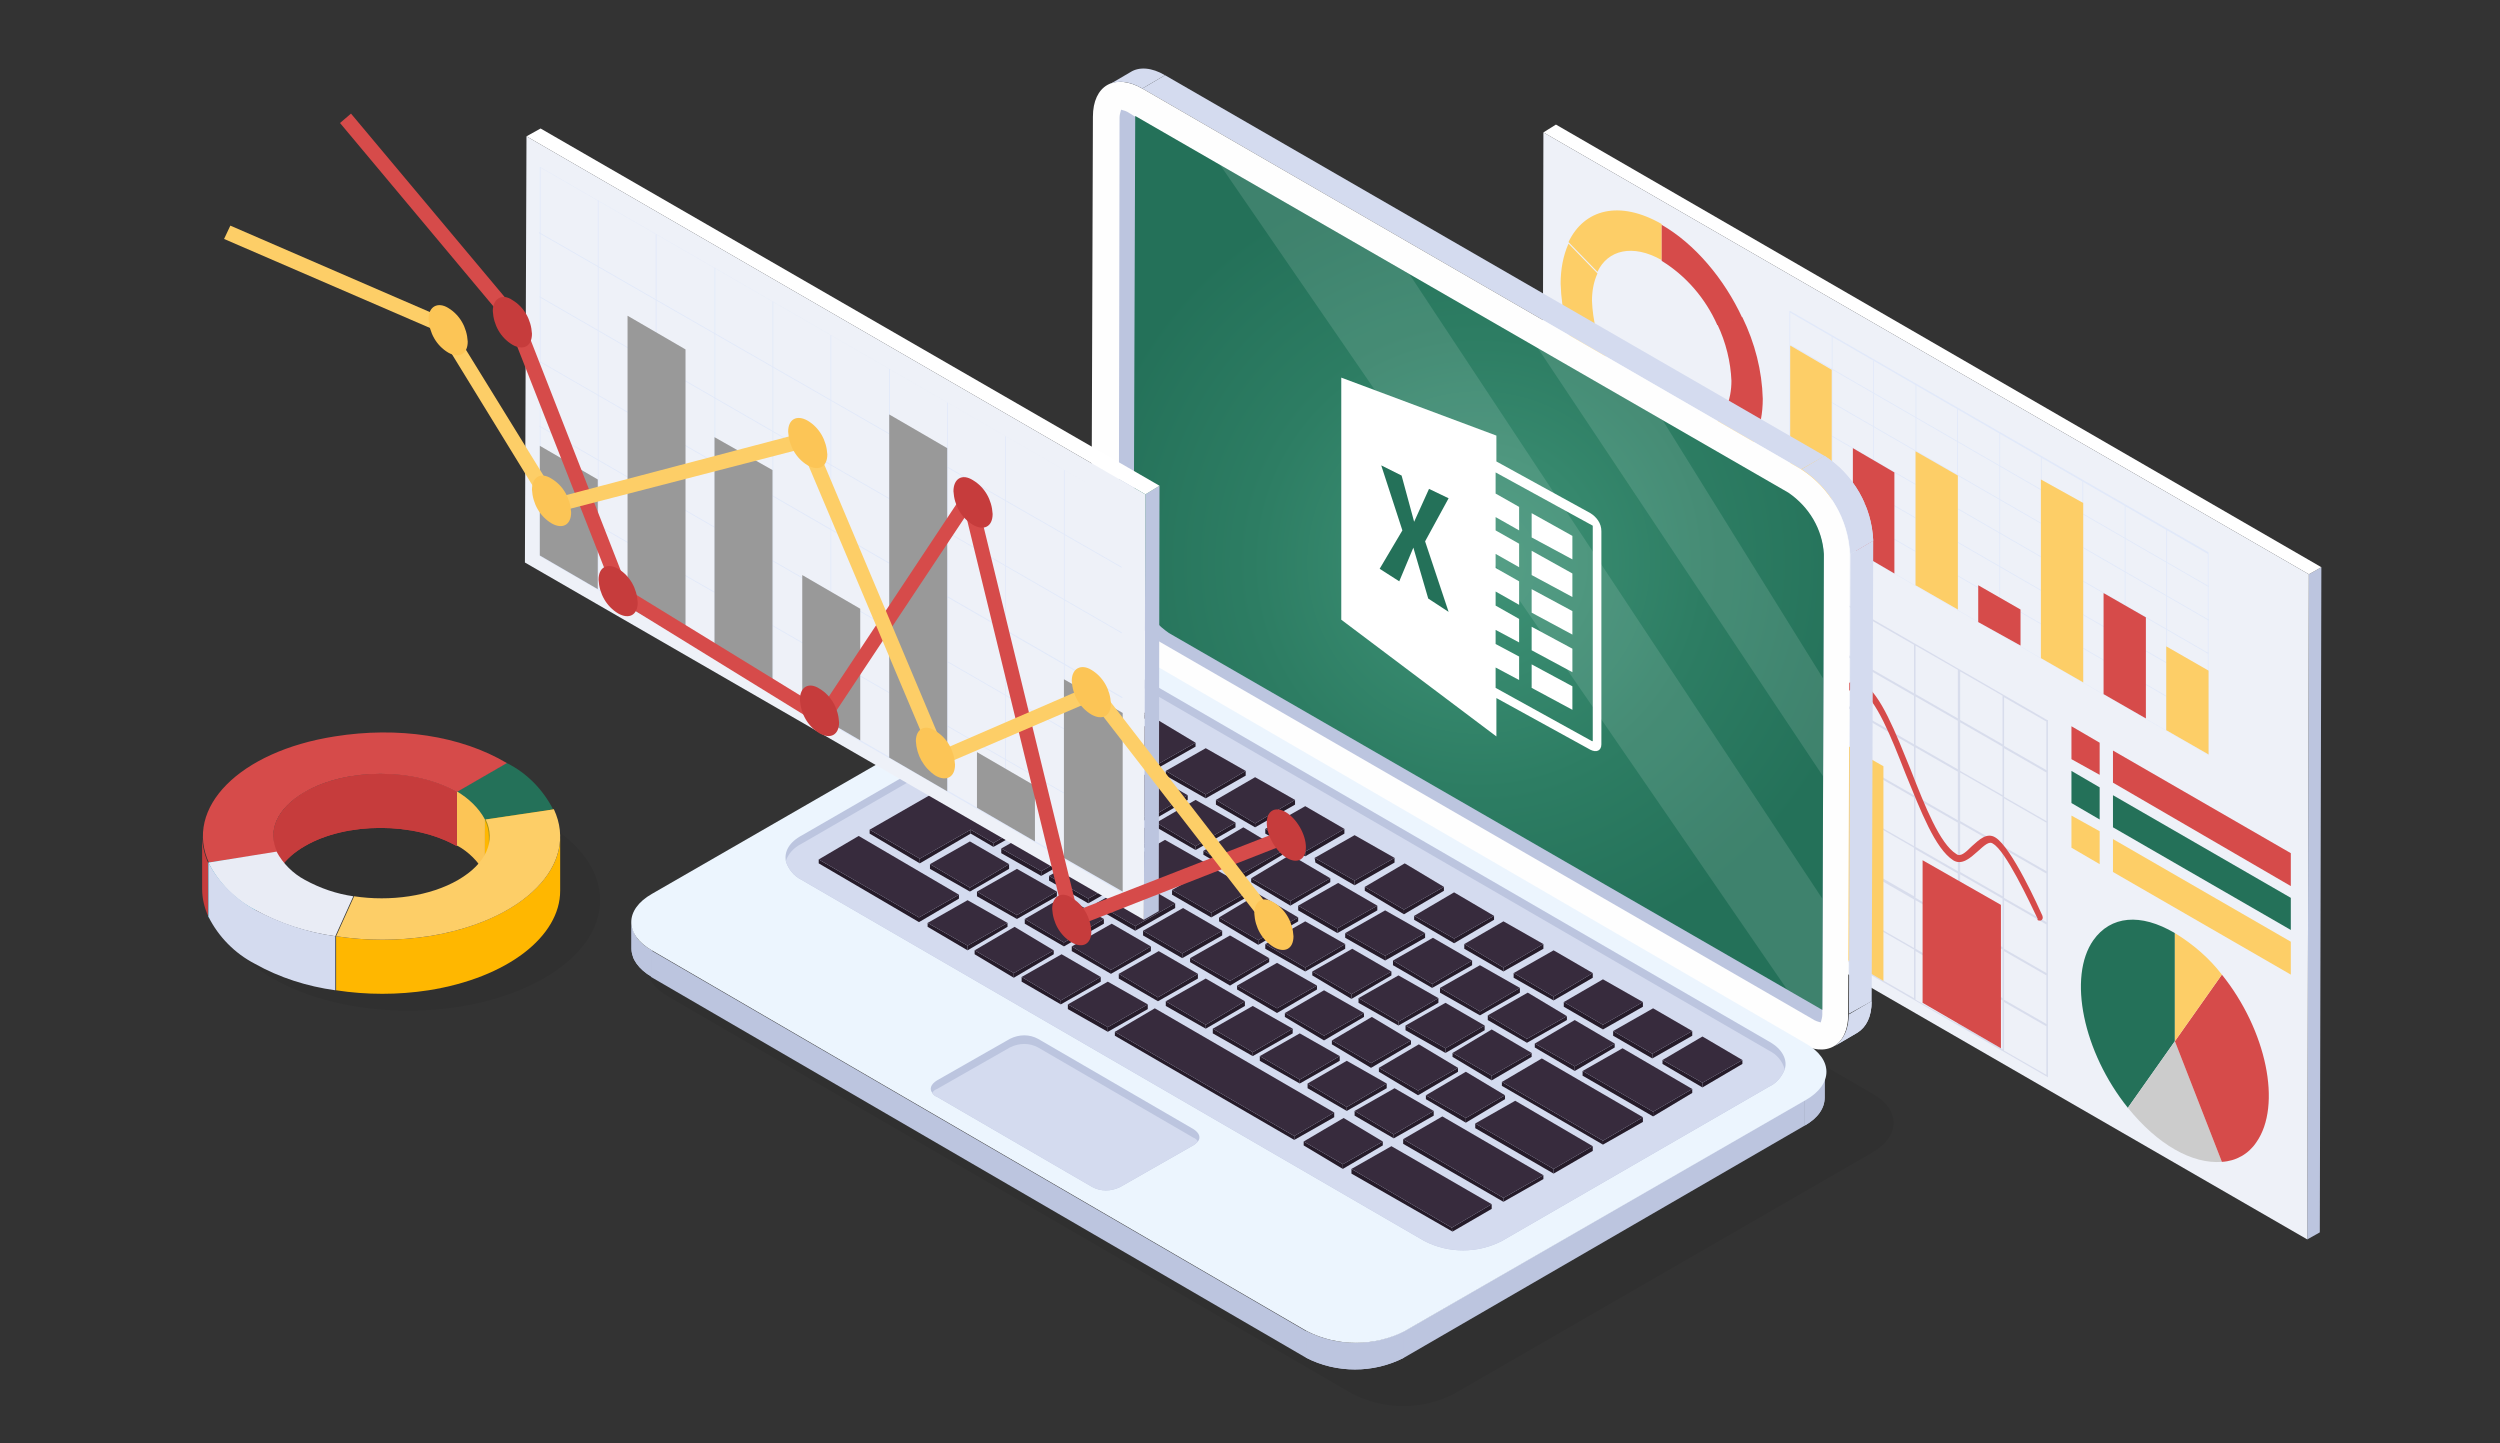 <?xml version="1.0" encoding="UTF-8"?> <!-- Generator: Adobe Illustrator 24.2.3, SVG Export Plug-In . SVG Version: 6.00 Build 0) --> <svg xmlns="http://www.w3.org/2000/svg" xmlns:xlink="http://www.w3.org/1999/xlink" id="Слой_1" x="0px" y="0px" viewBox="0 0 319.1 184.2" style="enable-background:new 0 0 319.1 184.2;" xml:space="preserve"><rect x="0" y="0" width="319.1" height="184.2" fill="#333333" stroke="none"/> <style type="text/css"> .st0{fill:#BCC5DF;} .st1{fill:#FFFFFF;} .st2{fill:#EEF1F8;} .st3{fill:#D64B4A;} .st4{fill:#247159;} .st5{fill:#FDCE67;} .st6{opacity:0.2;} .st7{fill:#828CC0;} .st8{opacity:0.4;} .st9{fill:#CDDCFB;} .st10{fill:#CCCCCC;} .st11{opacity:6.000000e-02;enable-background:new ;} .st12{fill:#D4DBEF;} .st13{clip-path:url(#SVGID_2_);} .st14{clip-path:url(#SVGID_4_);} .st15{fill:#FEFEFE;} .st16{fill:url(#SVGID_5_);} .st17{clip-path:url(#SVGID_7_);} .st18{clip-path:url(#SVGID_9_);} .st19{clip-path:url(#SVGID_11_);} .st20{fill:#ECF5FE;} .st21{fill:#251B29;} .st22{fill:#372B3D;} .st23{fill-rule:evenodd;clip-rule:evenodd;fill:#FFFFFF;} .st24{fill-rule:evenodd;clip-rule:evenodd;fill:url(#SVGID_12_);} .st25{opacity:0.12;fill:#FFFFFF;} .st26{fill:#0D889F;} .st27{fill:#A89317;} .st28{clip-path:url(#SVGID_14_);} .st29{fill:#FCC556;} .st30{clip-path:url(#SVGID_16_);} .st31{fill:#FFB700;} .st32{fill:#C63C3C;} .st33{clip-path:url(#SVGID_18_);} .st34{clip-path:url(#SVGID_20_);} .st35{fill:#0E8FA7;} .st36{fill:#E9ECF5;} .st37{clip-path:url(#SVGID_22_);} .st38{clip-path:url(#SVGID_24_);} .st39{fill:#999999;} </style> <g> <g id="Слой_1_1_"> <g> <polygon class="st0" points="294.7,73.3 296.3,72.4 296.1,157.3 294.5,158.2 "></polygon> <polygon class="st1" points="197,16.9 198.6,15.9 296.3,72.4 294.7,73.3 "></polygon> <polygon class="st2" points="294.7,73.3 294.5,158.2 196.8,101.8 197,16.9 "></polygon> </g> <polygon class="st3" points="268,98.9 264.4,96.9 264.4,92.7 268,94.8 "></polygon> <polygon class="st4" points="268,104.6 264.4,102.5 264.4,98.4 268,100.5 "></polygon> <polygon class="st5" points="268,110.3 264.4,108.2 264.4,104.1 268,106.1 "></polygon> <polygon class="st3" points="292.4,113.1 269.7,99.9 269.7,95.8 292.4,108.9 "></polygon> <polygon class="st4" points="292.4,118.7 269.7,105.6 269.7,101.5 292.4,114.6 "></polygon> <polygon class="st5" points="292.4,124.4 269.7,111.3 269.7,107.1 292.4,120.2 "></polygon> <g class="st6"> <path class="st7" d="M199.4,56.1v45.6l62,35.8V91.9l-0.1,0l0,0l-61.8-35.7l0,0L199.4,56.1z M199.6,88.9L205,92v6.2l-5.4-3.1V88.9 z M261.2,98.3l-5.4-3.1v-6.2l5.4,3.1V98.3z M199.6,56.5l5.4,3.1v6.2l-5.4-3.1V56.5z M233.1,88.8V95l-5.4-3.1v-6.2L233.1,88.8z M227.7,98.4v-6.2l5.4,3.1v6.2L227.7,98.4z M238.7,98.5v6.2l-5.4-3.1v-6.2L238.7,98.5z M222.1,95.2v-6.2l5.4,3.1v6.2L222.1,95.2z M222.1,88.7v-6.2l5.4,3.1v6.2L222.1,88.7z M238.7,92v6.2l-5.4-3.1v-6.2L238.7,92z M244.3,101.8v6.2l-5.4-3.1v-6.2L244.3,101.8z M244.3,108.2v6.2l-5.4-3.1v-6.2L244.3,108.2z M238.7,111.2l-5.4-3.1v-6.2l5.4,3.1V111.2z M233.1,108l-5.4-3.1v-6.2l5.4,3.1V108z M227.5,104.8l-5.4-3.1v-6.2l5.4,3.1V104.8z M216.5,91.9v-6.2l5.4,3.1V95L216.5,91.9z M216.5,85.4v-6.2l5.4,3.1v6.2L216.5,85.4z M244.3,95.3v6.2l-5.4-3.1v-6.2L244.3,95.3z M249.9,105v6.2l-5.4-3.1v-6.2L249.9,105z M249.9,111.5v6.2l-5.4-3.1v-6.2 L249.9,111.5z M216.5,98.4v-6.2l5.4,3.1v6.2L216.5,98.4z M210.9,88.7v-6.2l5.4,3.1v6.2L210.9,88.7z M210.9,82.2v-6.2l5.4,3.1v6.2 L210.9,82.2z M216.5,78.9v-6.2l5.4,3.1v6.2L216.5,78.9z M222.1,75.9l5.4,3.1v6.2l-5.4-3.1V75.9z M227.7,79.2l5.4,3.1v6.2 l-5.4-3.1L227.7,79.2z M233.3,82.4l5.4,3.1v6.2l-5.4-3.1V82.4z M238.9,85.7l5.4,3.1V95l-5.4-3.1V85.7z M244.5,88.9l5.4,3.1v6.2 l-5.4-3.1V88.9z M249.9,98.5v6.2l-5.4-3.1v-6.2L249.9,98.5z M255.6,108.2v6.2l-5.4-3.1v-6.2L255.6,108.2z M255.6,114.7v6.2 l-5.4-3.1v-6.2L255.6,114.7z M210.9,95.1v-6.2l5.4,3.1v6.2L210.9,95.1z M205.2,85.4v-6.2l5.4,3.1v6.2L205.2,85.4z M205.2,78.9 v-6.2l5.4,3.1v6.2L205.2,78.9z M210.9,75.7v-6.2l5.4,3.1v6.2L210.9,75.7z M210.9,69.2V63l5.4,3.1v6.2L210.9,69.2z M216.5,66.2 l5.4,3.1v6.2l-5.4-3.1V66.2z M222.1,69.5l5.4,3.1v6.2l-5.4-3.1L222.1,69.5z M227.7,72.7l5.4,3.1v6.2l-5.4-3.1V72.7z M233.3,75.9 l5.4,3.1v6.2l-5.4-3.1V75.9z M238.9,79.2l5.4,3.1v6.2l-5.4-3.1V79.2z M244.5,82.4l5.4,3.1v6.2l-5.4-3.1V82.4z M250.2,85.7 l5.4,3.1V95l-5.4-3.1V85.7z M255.6,95.3v6.2l-5.4-3.1v-6.2L255.6,95.3z M255.6,101.7v6.2l-5.4-3.1v-6.2L255.6,101.7z M261.2,111.5v6.2l-5.4-3.1v-6.2L261.2,111.5z M261.2,124.2l-5.4-3.1v-6.2l5.4,3.1V124.2z M249.9,118v6.2l-5.4-3.1v-6.2 L249.9,118z M244.3,121l-5.4-3.1v-6.2l5.4,3.1V121z M238.7,117.7l-5.4-3.1v-6.2l5.4,3.1V117.7z M233.1,114.5l-5.4-3.1v-6.2 l5.4,3.1V114.5z M227.5,111.2l-5.4-3.1v-6.2l5.4,3.1V111.2z M221.9,108l-5.4-3.1v-6.2l5.4,3.1V108z M216.3,104.7l-5.4-3.1v-6.2 l5.4,3.1V104.7z M205.2,91.9v-6.2l5.4,3.1V95L205.2,91.9z M199.6,82.2v-6.2l5.4,3.1v6.2L199.6,82.2z M199.6,75.7v-6.2l5.4,3.1 v6.2L199.6,75.7z M205.2,72.5v-6.2l5.4,3.1v6.2L205.2,72.5z M205.2,66v-6.2l5.4,3.1v6.2L205.2,66z M261.2,104.8l-5.4-3.1v-6.2 l5.4,3.1V104.8z M261.2,111.2l-5.4-3.1v-6.2l5.4,3.1V111.2z M261.2,130.7l-5.4-3.1v-6.2l5.4,3.1V130.7z M255.6,127.4l-5.4-3.1 v-6.2l5.4,3.1V127.4z M255.6,127.7v6.2l-5.4-3.1v-6.2L255.6,127.7z M249.9,130.7l-5.4-3.1v-6.2l5.4,3.1V130.7z M244.3,127.4 l-5.4-3.1v-6.2l5.4,3.1V127.4z M238.7,124.2l-5.4-3.1v-6.2l5.4,3.1V124.2z M233.1,121l-5.4-3.1v-6.2l5.4,3.1V121z M227.5,117.7 l-5.4-3.1v-6.2l5.4,3.1V117.7z M221.9,114.5l-5.4-3.1v-6.2l5.4,3.1V114.5z M216.3,111.2l-5.4-3.1v-6.2l5.4,3.1V111.2z M210.6,108 l-5.4-3.1v-6.2l5.4,3.1V108z M205.2,98.4v-6.2l5.4,3.1v6.2L205.2,98.4z M199.6,82.4l5.4,3.1v6.2l-5.4-3.1V82.4z M199.6,63 l5.4,3.1v6.2l-5.4-3.1V63z M261.2,137.2l-5.4-3.1v-6.2l5.4,3.1V137.2z M199.6,101.6v-6.2l5.4,3.1v6.2L199.6,101.6z"></path> </g> <path class="st3" d="M260.3,117.5c0.1,0,0.1,0,0.2,0c0.2-0.1,0.3-0.3,0.2-0.6c-0.4-0.9-3.9-8.7-6-10c-1.1-0.7-2.1,0.3-3,1.1 c-0.9,0.9-1.5,1.4-2,1c-2.1-1.3-4-6.1-5.8-10.7c-2-4.9-3.8-9.6-6.1-11.1c-1.2-0.8-2.4,0.3-3.5,1.2s-1.8,1.6-2.5,1.1 c-1.3-0.8-2.4-3.9-3.5-7.2c-1.7-4.9-3.5-10.4-7.1-11.8c-2.1-1-4.7-0.5-6.3,1.2c-1.6,1.7-2.9,3.7-4,5.8c-2.2,4-3.7,6.4-6,5.3 c-1.7-0.8-3.6-5-4.1-6.6c-0.1-0.2-0.3-0.3-0.5-0.2c-0.2,0.1-0.3,0.3-0.2,0.5l0,0c0.1,0.2,2.2,6,4.6,7.1c1.4,0.7,3.2,0.3,4.1-1 c1.2-1.4,2.2-3,3-4.6c2.3-4.2,4.7-8.5,9.2-6.7c3.2,1.3,5,6.6,6.6,11.3c1.2,3.6,2.3,6.7,3.8,7.7c1.2,0.8,2.4-0.3,3.5-1.2 c1.1-1,1.8-1.6,2.5-1.1c2.1,1.3,4,6.1,5.8,10.7c2,4.9,3.8,9.6,6.1,11.1c1.1,0.7,2.2-0.3,3.1-1.1c0.9-0.8,1.5-1.4,2-1 c1.6,0.9,4.6,7.3,5.7,9.6C260,117.4,260.1,117.5,260.3,117.5z"></path> <polygon class="st3" points="245.4,128 255.4,133.8 255.4,115.5 245.4,109.8 "></polygon> <polygon class="st5" points="230.4,119.4 240.4,125.2 240.4,97.8 230.4,92.1 "></polygon> <polygon class="st5" points="200.5,102.1 210.4,107.9 210.4,90.8 200.5,85.1 "></polygon> <polygon class="st3" points="215.4,110.8 225.4,116.5 225.4,81.8 215.4,76 "></polygon> <path class="st5" d="M205,45.6l-3.2,0.9c2.3,5,6.1,9.5,10.3,11.9v-4.6C209,51.8,206.5,48.9,205,45.6z"></path> <path class="st5" d="M220.3,52.2c-1.3,3-4.5,3.8-8.2,1.6v4.6c5.4,3.1,9.9,1.9,11.9-2.3L220.3,52.2z"></path> <path class="st5" d="M212.1,33.2v-4.6c-5.4-3.1-9.9-1.9-11.9,2.3l3.7,3.8C205.2,31.9,208.4,31.1,212.1,33.2z"></path> <path class="st5" d="M203.2,38.4c0-1.2,0.2-2.4,0.7-3.5l-3.7-3.8c-0.7,1.6-1,3.3-1,5.1c0.1,3.6,1,7.1,2.6,10.4l3.2-0.9 C203.9,43.3,203.3,40.9,203.2,38.4z"></path> <path class="st3" d="M219.2,41.5l3.2-0.9c-2.3-5-6.1-9.5-10.3-11.9v4.6C215.2,35.2,217.7,38.1,219.2,41.5z"></path> <path class="st3" d="M221,48.6c0,1.2-0.2,2.4-0.7,3.5L224,56c0.7-1.6,1-3.3,1-5.1c-0.1-3.6-1-7.1-2.6-10.4l-3.2,0.9 C220.3,43.7,220.9,46.2,221,48.6z"></path> <g class="st8"> <path class="st9" d="M281.9,96.4L281.9,96.4l-53.5-30.9V39.7l0.1,0l53.4,30.8L281.9,96.4z M228.5,65.5l53.3,30.8V70.7l-53.3-30.8 V65.5z"></path> <rect x="255.2" y="28.7" transform="matrix(0.5 -0.866 0.866 0.5 76.071 250.755)" class="st9" width="0.1" height="61.6"></rect> <rect x="255.2" y="33" transform="matrix(0.5 -0.866 0.866 0.5 72.364 252.895)" class="st9" width="0.1" height="61.6"></rect> <rect x="255.2" y="37.2" transform="matrix(0.5 -0.866 0.866 0.5 68.657 255.036)" class="st9" width="0.1" height="61.6"></rect> <rect x="255.2" y="41.5" transform="matrix(0.5 -0.866 0.866 0.5 64.951 257.175)" class="st9" width="0.1" height="61.6"></rect> <rect x="255.2" y="45.8" transform="matrix(0.5 -0.866 0.866 0.5 61.244 259.315)" class="st9" width="0.1" height="61.6"></rect> <rect x="276.5" y="67.5" class="st9" width="0.1" height="25.7"></rect> <rect x="271.2" y="64.5" class="st9" width="0.1" height="25.7"></rect> <rect x="265.8" y="61.4" class="st9" width="0.1" height="25.7"></rect> <rect x="260.5" y="58.3" class="st9" width="0.1" height="25.7"></rect> <rect x="255.2" y="55.2" class="st9" width="0.1" height="25.7"></rect> <rect x="249.8" y="52.1" class="st9" width="0.1" height="25.7"></rect> <rect x="244.5" y="49.1" class="st9" width="0.1" height="25.7"></rect> <rect x="239.1" y="46" class="st9" width="0.1" height="25.7"></rect> <rect x="233.8" y="42.9" class="st9" width="0.1" height="25.7"></rect> </g> <polygon class="st5" points="233.8,68.6 228.5,65.5 228.5,44.1 233.8,47.2 "></polygon> <polygon class="st3" points="241.8,73.2 236.5,70.1 236.5,57.2 241.8,60.3 "></polygon> <polygon class="st3" points="273.9,91.7 268.5,88.6 268.5,75.7 273.9,78.8 "></polygon> <polygon class="st3" points="257.9,82.4 252.5,79.4 252.5,74.7 257.9,77.8 "></polygon> <polygon class="st5" points="281.9,96.3 276.5,93.2 276.5,82.5 281.9,85.6 "></polygon> <polygon class="st5" points="249.9,77.8 244.5,74.7 244.5,57.6 249.9,60.7 "></polygon> <polygon class="st5" points="265.9,87.1 260.5,84 260.5,61.2 265.9,64.2 "></polygon> <path class="st4" d="M277.6,132.9l-6,8.5c-5.7-7.1-7.7-16.7-4.4-21.4c2.2-3.1,6-3.5,10.4-0.9V132.9z"></path> <path class="st10" d="M277.6,132.9l6,15.4c-3.8,0.3-8.2-2.2-12-6.9L277.6,132.9z"></path> <path class="st3" d="M277.6,132.9l6-8.5c5.7,7.1,7.7,16.7,4.4,21.4c-1,1.5-2.6,2.4-4.4,2.5L277.6,132.9z"></path> <path class="st5" d="M277.6,132.9v-13.8c2.3,1.4,4.4,3.2,6,5.3L277.6,132.9z"></path> <path class="st11" d="M85.3,119.7c-3.6,2.1-3.6,5.5,0,7.5l87.3,50.7c4.1,2.1,8.9,2.1,13,0l53.4-30.8c3.6-2.1,3.6-5.5,0-7.5 l-87.3-50.7c-4.1-2.1-8.9-2.1-13,0L85.3,119.7z"></path> <path id="SVGID-12" class="st12" d="M234.2,133.5l2.9-1.7c1.1-0.7,1.8-2,1.8-4l-2.9,1.7C236,131.4,235.3,132.8,234.2,133.5z"></path> <g> <defs> <path id="SVGID_1_" d="M234.2,133.5l2.9-1.7c1.1-0.7,1.8-2,1.8-4l-2.9,1.7C236,131.4,235.3,132.8,234.2,133.5z"></path> </defs> <clipPath id="SVGID_2_"> <use xlink:href="#SVGID_1_" style="overflow:visible;"></use> </clipPath> <g class="st13"> <g> <path class="st12" d="M234.2,133.5l2.9-1.7c1.1-0.7,1.8-2,1.8-4l-2.9,1.7C236,131.4,235.3,132.8,234.2,133.5L234.2,133.5z"></path> </g> </g> </g> <polygon class="st12" points="236,129.4 238.9,127.8 239.1,69 236.2,70.7 "></polygon> <polygon class="st12" points="229.9,59.9 232.9,58.2 148.7,9.6 145.8,11.3 "></polygon> <path id="SVGID-13" class="st12" d="M236.2,70.7l2.9-1.7c-0.2-4.4-2.5-8.4-6.2-10.8l-2.9,1.7C233.6,62.3,235.9,66.3,236.2,70.7z"></path> <g> <defs> <path id="SVGID_3_" d="M236.2,70.7l2.9-1.7c-0.2-4.4-2.5-8.4-6.2-10.8l-2.9,1.7C233.6,62.3,235.9,66.3,236.2,70.7z"></path> </defs> <clipPath id="SVGID_4_"> <use xlink:href="#SVGID_3_" style="overflow:visible;"></use> </clipPath> <g class="st14"> <g> <path class="st12" d="M236.2,70.7l2.9-1.7c0-1.6-0.4-3.3-1.1-4.7l-2.9,1.7C235.8,67.4,236.1,69,236.2,70.7L236.2,70.7z"></path> <path class="st12" d="M235.1,65.9l2.9-1.7c-0.5-1.2-1.3-2.4-2.1-3.4l-2.9,1.7C233.8,63.6,234.5,64.7,235.1,65.9z"></path> <path class="st12" d="M233,62.5l2.9-1.7c-0.8-1.1-1.9-2-3-2.6l-2.9,1.7C231.1,60.6,232.1,61.5,233,62.5z"></path> </g> </g> </g> <path class="st15" d="M145.8,11.3c-3.5-2-6.3-0.4-6.3,3.6l-0.2,58.8c0.2,4.4,2.5,8.4,6.2,10.8l84.1,48.6c3.5,2,6.3,0.4,6.3-3.6 l0.2-58.8c-0.2-4.4-2.5-8.4-6.2-10.8L145.8,11.3z"></path> <path class="st0" d="M142.8,73.7c0.2,3.2,1.9,6,4.5,7.8l84.1,48.6c0.3,0.2,0.6,0.3,1,0.4c0.1-0.3,0.2-0.7,0.2-1v-0.5l0.2-58.2 c-0.2-3.2-1.9-6-4.5-7.8l-83.4-48.1l-0.8-0.5c-0.3-0.2-0.6-0.3-1-0.4c-0.1,0.3-0.2,0.7-0.2,1L142.8,73.7z"></path> <radialGradient id="SVGID_5_" cx="188.726" cy="114.192" r="50.976" gradientTransform="matrix(1 0 0 -1 0 186)" gradientUnits="userSpaceOnUse"> <stop offset="5.000000e-03" style="stop-color:#3F9377"></stop> <stop offset="0.57" style="stop-color:#2D7D63"></stop> <stop offset="1" style="stop-color:#247159"></stop> </radialGradient> <path class="st16" d="M144.7,73c0.2,3.2,1.9,6,4.5,7.8l83.4,48.1l0.2-58.2c-0.2-3.2-1.9-6-4.5-7.8l-83.4-48.1L144.7,73z"></path> <path class="st12" d="M144.3,9.2l-2.9,1.7c1.1-0.7,2.7-0.6,4.4,0.4l2.9-1.7C147,8.6,145.4,8.5,144.3,9.2z"></path> <g> <path id="SVGID-14" class="st0" d="M80.6,117.7l0,3.4c0,1.3,0.9,2.6,2.6,3.6l0-3.4C81.4,120.3,80.6,119,80.6,117.7z"></path> <g> <defs> <path id="SVGID_6_" d="M80.6,117.7l0,3.4c0,1.3,0.9,2.6,2.6,3.6l0-3.4C81.4,120.3,80.6,119,80.6,117.7z"></path> </defs> <clipPath id="SVGID_7_"> <use xlink:href="#SVGID_6_" style="overflow:visible;"></use> </clipPath> <g class="st17"> <g> <path class="st0" d="M80.6,117.7l0,3.4c0,0.4,0.1,0.8,0.3,1.2l0-3.4C80.6,118.6,80.6,118.1,80.6,117.7z"></path> <path class="st0" d="M80.8,118.9l0,3.4c0.5,1,1.3,1.9,2.3,2.4l0-3.4C82.1,120.8,81.3,120,80.8,118.9z"></path> </g> </g> </g> <path id="SVGID-15" class="st0" d="M232.9,140.1l0-3.4c0,1.3-0.9,2.6-2.6,3.6l0,3.4C232.1,142.7,232.9,141.4,232.9,140.1z"></path> <g> <defs> <path id="SVGID_8_" d="M232.9,140.1l0-3.4c0,1.3-0.9,2.6-2.6,3.6l0,3.4C232.1,142.7,232.9,141.4,232.9,140.1z"></path> </defs> <clipPath id="SVGID_9_"> <use xlink:href="#SVGID_8_" style="overflow:visible;"></use> </clipPath> <g class="st18"> <g> <path class="st0" d="M230.3,140.4l0,3.4c1.7-1,2.6-2.3,2.6-3.6l0-3.4C232.9,138,232.1,139.4,230.3,140.4z"></path> </g> </g> </g> <polygon class="st0" points="83.1,121.3 83.1,124.7 166.7,173.3 166.7,169.9 "></polygon> <polygon class="st0" points="179.2,169.9 179.2,173.3 230.3,143.7 230.3,140.4 "></polygon> <path id="SVGID-16" class="st0" d="M166.7,169.9l0,3.4c3.9,2,8.6,2,12.5,0l0-3.4C175.3,171.9,170.6,171.9,166.7,169.9z"></path> <g> <defs> <path id="SVGID_10_" d="M166.7,169.9l0,3.4c3.9,2,8.6,2,12.5,0l0-3.4C175.3,171.9,170.6,171.9,166.7,169.9z"></path> </defs> <clipPath id="SVGID_11_"> <use xlink:href="#SVGID_10_" style="overflow:visible;"></use> </clipPath> <g class="st19"> <g> <path class="st0" d="M166.7,169.9l0,3.4c2,1,4.2,1.6,6.4,1.5l0-3.4C170.9,171.5,168.7,170.9,166.7,169.9L166.7,169.9z"></path> <path class="st0" d="M173.1,171.4l0,3.4c2.1,0,4.2-0.5,6.1-1.5l0-3.4C177.3,170.9,175.2,171.4,173.1,171.4L173.1,171.4z"></path> </g> </g> </g> <path class="st20" d="M83.2,114.1c-3.5,2-3.5,5.2,0,7.2l83.6,48.6c3.9,2,8.6,2,12.5,0l51.2-29.5c3.5-2,3.5-5.2,0-7.2l-83.6-48.6 c-3.9-2-8.5-2-12.5,0L83.2,114.1z"></path> <path class="st0" d="M100.3,109.9c0.3,1,1,1.9,2,2.4l79.5,46.1c3.1,1.6,6.8,1.6,9.9,0l34.1-19.7c0.9-0.4,1.6-1.2,2-2.2 c0.4-1.2-0.3-2.6-1.9-3.5l-79.5-46.1c-3.1-1.6-6.8-1.6-9.9,0l-34.1,19.7C100.7,107.5,100.1,108.7,100.3,109.9z"></path> <path class="st12" d="M100.3,109.9c0.3,1,1,1.9,2,2.4l79.5,46.1c3.1,1.6,6.8,1.6,9.9,0l34.1-19.7c0.9-0.4,1.6-1.2,2-2.2 c-0.3-1.1-1-1.9-2-2.4l-79.5-46.1c-3.1-1.6-6.8-1.6-9.9,0l-34.1,19.7C101.3,108.2,100.6,109,100.3,109.9z"></path> </g> <g> <polygon class="st21" points="136.1,91.1 136.1,91.6 141.2,94.6 141.2,94 "></polygon> <polygon class="st21" points="141.2,94 141.2,94.6 146.3,91.6 146.3,91.1 "></polygon> </g> <g> <polygon class="st21" points="142.5,94.8 142.5,95.3 147.5,98.2 147.5,97.7 "></polygon> <polygon class="st21" points="147.5,97.7 147.5,98.2 152.6,95.3 152.6,94.8 "></polygon> </g> <g> <polygon class="st21" points="148.8,98.4 148.8,99 153.9,101.9 153.9,101.4 "></polygon> <polygon class="st21" points="153.9,101.4 153.9,101.9 159,99 159,98.4 "></polygon> </g> <g> <polygon class="st21" points="155.2,102.1 155.2,102.7 160.2,105.6 160.2,105.1 "></polygon> <polygon class="st21" points="160.2,105.1 160.2,105.6 165.3,102.7 165.3,102.1 "></polygon> </g> <g> <polygon class="st21" points="161.5,105.8 161.5,106.4 166.6,109.3 166.6,108.7 "></polygon> <polygon class="st21" points="166.6,108.7 166.6,109.3 171.6,106.4 171.6,105.8 "></polygon> </g> <g> <polygon class="st21" points="167.8,109.5 167.9,110.1 172.9,113 172.9,112.4 "></polygon> <polygon class="st21" points="172.9,112.4 172.9,113 178,110.1 178,109.5 "></polygon> </g> <g> <polygon class="st21" points="174.2,113.2 174.2,113.7 179.2,116.7 179.2,116.1 "></polygon> <polygon class="st21" points="179.2,116.1 179.2,116.7 184.3,113.7 184.3,113.2 "></polygon> </g> <g> <polygon class="st21" points="180.5,116.9 180.5,117.4 185.6,120.4 185.6,119.8 "></polygon> <polygon class="st21" points="185.6,119.8 185.6,120.4 190.7,117.4 190.7,116.9 "></polygon> </g> <g> <polygon class="st21" points="186.9,120.5 186.9,121.1 191.9,124 191.9,123.5 "></polygon> <polygon class="st21" points="191.9,123.5 191.9,124 197,121.1 197,120.5 "></polygon> </g> <g> <polygon class="st21" points="193.2,124.2 193.2,124.8 198.3,127.7 198.3,127.2 "></polygon> <polygon class="st21" points="198.3,127.2 198.3,127.7 203.3,124.8 203.3,124.2 "></polygon> </g> <g> <polygon class="st21" points="199.6,127.9 199.6,128.5 204.6,131.4 204.6,130.8 "></polygon> <polygon class="st21" points="204.6,130.8 204.6,131.4 209.7,128.5 209.7,127.9 "></polygon> </g> <g> <polygon class="st21" points="205.9,131.6 205.9,132.2 210.9,135.1 210.9,134.5 "></polygon> <polygon class="st21" points="210.9,134.5 210.9,135.1 216,132.2 216,131.6 "></polygon> </g> <g> <polygon class="st21" points="212.2,135.3 212.2,135.8 217.3,138.8 217.3,138.2 "></polygon> <polygon class="st21" points="217.3,138.2 217.3,138.8 222.4,135.8 222.4,135.3 "></polygon> </g> <g> <polygon class="st21" points="130.1,94.9 130.1,95.5 140.4,101.4 140.4,100.9 "></polygon> <polygon class="st21" points="140.4,100.9 140.4,101.4 145.4,98.5 145.4,97.9 "></polygon> </g> <g> <polygon class="st21" points="141.5,101.5 141.5,102.1 146.6,105 146.6,104.5 "></polygon> <polygon class="st21" points="146.6,104.5 146.6,105 151.6,102.1 151.6,101.5 "></polygon> </g> <g> <polygon class="st21" points="147.6,105 147.6,105.6 152.6,108.5 152.6,108 "></polygon> <polygon class="st21" points="152.6,108 152.6,108.5 157.7,105.6 157.7,105 "></polygon> </g> <g> <polygon class="st21" points="153.6,108.6 153.6,109.1 158.7,112.1 158.6,111.5 "></polygon> <polygon class="st21" points="158.6,111.5 158.7,112.1 163.7,109.1 163.7,108.6 "></polygon> </g> <g> <polygon class="st21" points="159.7,112.1 159.7,112.6 164.7,115.6 164.7,115 "></polygon> <polygon class="st21" points="164.7,115 164.7,115.6 169.8,112.6 169.8,112.1 "></polygon> </g> <g> <polygon class="st21" points="165.7,115.6 165.7,116.2 170.7,119.1 170.7,118.5 "></polygon> <polygon class="st21" points="170.7,118.5 170.7,119.1 175.8,116.2 175.8,115.6 "></polygon> </g> <g> <polygon class="st21" points="171.7,119.1 171.7,119.7 176.8,122.6 176.8,122 "></polygon> <polygon class="st21" points="176.8,122 176.8,122.6 181.9,119.7 181.9,119.1 "></polygon> </g> <g> <polygon class="st21" points="177.8,122.6 177.8,123.2 182.8,126.1 182.8,125.6 "></polygon> <polygon class="st21" points="182.8,125.6 182.8,126.1 187.9,123.2 187.9,122.6 "></polygon> </g> <g> <polygon class="st21" points="183.8,126.1 183.8,126.7 188.9,129.6 188.9,129.1 "></polygon> <polygon class="st21" points="188.9,129.1 188.9,129.6 194,126.7 194,126.1 "></polygon> </g> <g> <polygon class="st21" points="189.9,129.6 189.9,130.2 194.9,133.1 194.9,132.6 "></polygon> <polygon class="st21" points="194.9,132.6 194.9,133.1 200,130.2 200,129.7 "></polygon> </g> <g> <polygon class="st21" points="195.9,133.2 195.9,133.7 201,136.7 201,136.1 "></polygon> <polygon class="st21" points="201,136.1 201,136.7 206.1,133.7 206.1,133.2 "></polygon> </g> <g> <polygon class="st21" points="202,136.7 202,137.3 211,142.5 211,141.9 "></polygon> <polygon class="st21" points="211,141.9 211,142.5 216,139.5 216,139 "></polygon> </g> <g> <polygon class="st21" points="123.7,98.6 123.7,99.1 136.5,106.6 136.5,106 "></polygon> <polygon class="st21" points="136.5,106 136.5,106.6 141.6,103.6 141.6,103.1 "></polygon> </g> <g> <polygon class="st21" points="137.7,106.7 137.7,107.2 142.7,110.2 142.7,109.6 "></polygon> <polygon class="st21" points="142.7,109.6 142.7,110.2 147.8,107.2 147.8,106.7 "></polygon> </g> <g> <polygon class="st21" points="143.6,110.1 143.6,110.7 148.7,113.6 148.7,113.1 "></polygon> <polygon class="st21" points="148.7,113.1 148.7,113.6 153.8,110.7 153.8,110.1 "></polygon> </g> <g> <polygon class="st21" points="149.6,113.6 149.6,114.2 154.6,117.1 154.6,116.5 "></polygon> <polygon class="st21" points="154.6,116.5 154.6,117.1 159.7,114.2 159.7,113.6 "></polygon> </g> <g> <polygon class="st21" points="155.6,117.1 155.6,117.6 160.6,120.6 160.6,120 "></polygon> <polygon class="st21" points="160.6,120 160.6,120.6 165.7,117.6 165.7,117.1 "></polygon> </g> <g> <polygon class="st21" points="161.5,120.5 161.5,121.1 166.6,124 166.6,123.5 "></polygon> <polygon class="st21" points="166.6,123.5 166.6,124 171.7,121.1 171.7,120.5 "></polygon> </g> <g> <polygon class="st21" points="167.5,124 167.5,124.5 172.5,127.5 172.5,126.9 "></polygon> <polygon class="st21" points="172.5,126.9 172.5,127.5 177.6,124.5 177.6,124 "></polygon> </g> <g> <polygon class="st21" points="173.4,127.4 173.4,128 178.5,130.9 178.5,130.4 "></polygon> <polygon class="st21" points="178.5,130.4 178.5,130.9 183.6,128 183.6,127.4 "></polygon> </g> <g> <polygon class="st21" points="179.4,130.9 179.4,131.5 184.5,134.4 184.5,133.8 "></polygon> <polygon class="st21" points="184.5,133.8 184.5,134.4 189.5,131.5 189.5,130.9 "></polygon> </g> <g> <polygon class="st21" points="185.4,134.4 185.4,134.9 190.4,137.9 190.4,137.3 "></polygon> <polygon class="st21" points="190.4,137.3 190.4,137.9 195.5,134.9 195.5,134.4 "></polygon> </g> <g> <polygon class="st21" points="191.7,138.1 191.7,138.6 204.6,146.1 204.6,145.6 "></polygon> <polygon class="st21" points="204.6,145.6 204.6,146.1 209.7,143.2 209.7,142.6 "></polygon> </g> <g> <polygon class="st21" points="123.9,105.9 123.9,106.4 126.8,108.1 126.8,107.6 "></polygon> <polygon class="st21" points="126.8,107.6 126.8,108.1 131.8,105.3 131.8,104.7 "></polygon> <polygon class="st21" points="117.4,109.6 117.4,110.2 123.9,106.4 123.9,105.9 "></polygon> <polygon class="st21" points="111,105.9 111,106.4 117.4,110.2 117.4,109.6 "></polygon> <polygon class="st21" points="132.9,111.2 132.9,111.8 138,108.9 138,108.3 "></polygon> <polygon class="st21" points="127.8,108.3 127.8,108.9 132.9,111.8 132.9,111.2 "></polygon> <polygon class="st21" points="123.8,113.3 123.8,113.8 128.8,110.9 128.8,110.3 "></polygon> <polygon class="st21" points="118.7,110.3 118.7,110.9 123.8,113.8 123.8,113.3 "></polygon> </g> <g> <polygon class="st21" points="104.5,109.7 104.5,110.2 117.3,117.7 117.3,117.1 "></polygon> <polygon class="st21" points="117.3,117.1 117.3,117.7 122.4,114.7 122.4,114.2 "></polygon> </g> <g> <polygon class="st21" points="133.9,111.8 133.9,112.4 138.9,115.3 138.9,114.7 "></polygon> <polygon class="st21" points="138.9,114.7 138.9,115.3 144,112.4 144,111.8 "></polygon> </g> <g> <polygon class="st21" points="139.9,115.3 139.9,115.9 144.9,118.8 144.9,118.2 "></polygon> <polygon class="st21" points="144.9,118.2 144.9,118.8 150,115.9 150,115.3 "></polygon> </g> <g> <polygon class="st21" points="145.9,118.8 145.9,119.4 150.9,122.3 150.9,121.7 "></polygon> <polygon class="st21" points="150.9,121.7 150.9,122.3 156,119.4 156,118.8 "></polygon> </g> <g> <polygon class="st21" points="151.9,122.3 151.9,122.8 157,125.8 157,125.2 "></polygon> <polygon class="st21" points="157,125.2 157,125.8 162,122.8 162,122.3 "></polygon> </g> <g> <polygon class="st21" points="157.9,125.8 157.9,126.3 163,129.3 163,128.7 "></polygon> <polygon class="st21" points="163,128.7 163,129.3 168.1,126.3 168.1,125.8 "></polygon> </g> <g> <polygon class="st21" points="164,129.3 164,129.8 169,132.8 169,132.2 "></polygon> <polygon class="st21" points="169,132.2 169,132.8 174.1,129.8 174.1,129.3 "></polygon> </g> <g> <polygon class="st21" points="170,132.8 170,133.3 175,136.3 175,135.7 "></polygon> <polygon class="st21" points="175,135.7 175,136.3 180.1,133.3 180.1,132.8 "></polygon> </g> <g> <polygon class="st21" points="176,136.3 176,136.8 181,139.8 181,139.2 "></polygon> <polygon class="st21" points="181,139.2 181,139.8 186.1,136.8 186.1,136.3 "></polygon> </g> <g> <polygon class="st21" points="182,139.8 182,140.3 187.1,143.3 187.1,142.7 "></polygon> <polygon class="st21" points="187.1,142.7 187.1,143.3 192.1,140.3 192.1,139.8 "></polygon> </g> <g> <polygon class="st21" points="188.3,143.4 188.3,144 198.3,149.8 198.3,149.2 "></polygon> <polygon class="st21" points="198.3,149.2 198.3,149.8 203.3,146.9 203.3,146.3 "></polygon> </g> <g> <polygon class="st21" points="124.7,113.8 124.7,114.4 129.8,117.3 129.8,116.8 "></polygon> <polygon class="st21" points="129.8,116.8 129.8,117.3 134.9,114.4 134.9,113.8 "></polygon> </g> <g> <polygon class="st21" points="130.8,117.3 130.8,117.9 135.8,120.8 135.8,120.3 "></polygon> <polygon class="st21" points="135.8,120.3 135.8,120.8 140.9,117.9 140.9,117.3 "></polygon> </g> <g> <polygon class="st21" points="136.8,120.8 136.8,121.4 141.8,124.3 141.8,123.8 "></polygon> <polygon class="st21" points="141.8,123.8 141.8,124.3 146.9,121.4 146.9,120.8 "></polygon> </g> <g> <polygon class="st21" points="142.8,124.3 142.8,124.9 147.8,127.8 147.8,127.3 "></polygon> <polygon class="st21" points="147.8,127.3 147.8,127.8 152.9,124.9 152.9,124.3 "></polygon> </g> <g> <polygon class="st21" points="148.8,127.8 148.8,128.4 153.9,131.3 153.9,130.8 "></polygon> <polygon class="st21" points="153.9,130.8 153.9,131.3 158.9,128.4 158.9,127.8 "></polygon> </g> <g> <polygon class="st21" points="154.8,131.3 154.8,131.9 159.9,134.8 159.9,134.3 "></polygon> <polygon class="st21" points="159.9,134.3 159.9,134.8 165,131.9 165,131.3 "></polygon> </g> <g> <polygon class="st21" points="160.8,134.8 160.8,135.4 165.9,138.3 165.9,137.8 "></polygon> <polygon class="st21" points="165.9,137.8 165.9,138.3 171,135.4 171,134.8 "></polygon> </g> <g> <polygon class="st21" points="166.9,138.3 166.9,138.9 171.9,141.8 171.9,141.3 "></polygon> <polygon class="st21" points="171.9,141.3 171.9,141.8 177,138.9 177,138.3 "></polygon> </g> <g> <polygon class="st21" points="172.9,141.8 172.9,142.4 177.9,145.3 177.9,144.8 "></polygon> <polygon class="st21" points="177.9,144.8 177.9,145.3 183,142.4 183,141.8 "></polygon> </g> <g> <polygon class="st21" points="179.1,145.4 179.1,146 191.9,153.4 191.9,152.9 "></polygon> <polygon class="st21" points="191.9,152.9 191.9,153.4 197,150.5 197,150 "></polygon> </g> <g> <polygon class="st21" points="118.4,117.8 118.4,118.3 123.5,121.3 123.5,120.7 "></polygon> <polygon class="st21" points="123.5,120.7 123.5,121.3 128.6,118.3 128.6,117.8 "></polygon> </g> <g> <polygon class="st21" points="124.4,121.3 124.4,121.8 129.4,124.8 129.4,124.2 "></polygon> <polygon class="st21" points="129.4,124.2 129.4,124.8 134.5,121.8 134.5,121.3 "></polygon> </g> <g> <polygon class="st21" points="130.4,124.7 130.4,125.3 135.4,128.2 135.4,127.7 "></polygon> <polygon class="st21" points="135.4,127.7 135.4,128.2 140.5,125.3 140.5,124.7 "></polygon> </g> <g> <polygon class="st21" points="136.3,128.2 136.3,128.8 141.4,131.7 141.4,131.1 "></polygon> <polygon class="st21" points="141.4,131.1 141.4,131.7 146.5,128.8 146.5,128.2 "></polygon> </g> <g> <polygon class="st21" points="142.3,131.7 142.3,132.2 165.2,145.5 165.2,145 "></polygon> <polygon class="st21" points="165.2,145 165.2,145.5 170.3,142.6 170.3,142 "></polygon> </g> <g> <polygon class="st21" points="166.4,145.7 166.4,146.2 171.4,149.2 171.4,148.6 "></polygon> <polygon class="st21" points="171.4,148.6 171.4,149.2 176.5,146.2 176.5,145.7 "></polygon> </g> <g> <polygon class="st21" points="172.5,149.2 172.5,149.8 185.4,157.2 185.3,156.7 "></polygon> <polygon class="st21" points="185.3,156.7 185.4,157.2 190.4,154.3 190.4,153.7 "></polygon> </g> <polygon class="st22" points="136.1,91.1 141.2,94 146.3,91.1 141.2,88.1 "></polygon> <polygon class="st22" points="142.5,94.8 147.5,97.7 152.6,94.8 147.6,91.8 "></polygon> <polygon class="st22" points="148.8,98.4 153.9,101.4 159,98.4 153.9,95.5 "></polygon> <polygon class="st22" points="155.2,102.1 160.2,105.1 165.3,102.1 160.2,99.2 "></polygon> <polygon class="st22" points="161.5,105.8 166.6,108.7 171.6,105.8 166.6,102.9 "></polygon> <polygon class="st22" points="167.8,109.5 172.9,112.4 178,109.5 172.9,106.6 "></polygon> <polygon class="st22" points="174.2,113.2 179.2,116.1 184.3,113.2 179.3,110.2 "></polygon> <polygon class="st22" points="180.5,116.9 185.6,119.8 190.7,116.9 185.6,113.9 "></polygon> <polygon class="st22" points="186.9,120.5 191.9,123.5 197,120.5 191.9,117.6 "></polygon> <polygon class="st22" points="193.2,124.2 198.3,127.2 203.3,124.2 198.3,121.3 "></polygon> <polygon class="st22" points="199.6,127.9 204.6,130.8 209.7,127.9 204.6,125 "></polygon> <polygon class="st22" points="205.9,131.6 210.9,134.5 216,131.6 211,128.7 "></polygon> <polygon class="st22" points="212.2,135.3 217.3,138.2 222.4,135.3 217.3,132.3 "></polygon> <polygon class="st22" points="130.1,94.9 140.4,100.9 145.4,97.9 135.2,92 "></polygon> <polygon class="st22" points="141.5,101.5 146.6,104.5 151.6,101.5 146.6,98.6 "></polygon> <polygon class="st22" points="147.6,105 152.6,108 157.7,105 152.6,102.1 "></polygon> <polygon class="st22" points="153.6,108.6 158.6,111.5 163.7,108.6 158.7,105.6 "></polygon> <polygon class="st22" points="159.7,112.1 164.7,115 169.8,112.1 164.7,109.1 "></polygon> <polygon class="st22" points="165.7,115.6 170.7,118.5 175.8,115.6 170.8,112.7 "></polygon> <polygon class="st22" points="171.7,119.1 176.8,122 181.9,119.1 176.8,116.2 "></polygon> <polygon class="st22" points="177.8,122.6 182.8,125.6 187.9,122.6 182.9,119.7 "></polygon> <polygon class="st22" points="183.8,126.1 188.9,129.1 194,126.1 188.9,123.2 "></polygon> <polygon class="st22" points="189.9,129.6 194.9,132.6 200,129.7 195,126.7 "></polygon> <polygon class="st22" points="195.9,133.2 201,136.1 206.1,133.2 201,130.2 "></polygon> <polygon class="st22" points="202,136.7 211,141.9 216,139 207.1,133.8 "></polygon> <polygon class="st22" points="123.7,98.6 136.5,106 141.6,103.1 128.8,95.6 "></polygon> <polygon class="st22" points="137.7,106.7 142.7,109.6 147.8,106.7 142.8,103.7 "></polygon> <polygon class="st22" points="143.6,110.1 148.7,113.1 153.8,110.1 148.7,107.2 "></polygon> <polygon class="st22" points="149.6,113.6 154.6,116.5 159.7,113.6 154.7,110.7 "></polygon> <polygon class="st22" points="155.6,117.1 160.6,120 165.7,117.1 160.6,114.1 "></polygon> <polygon class="st22" points="161.5,120.5 166.6,123.5 171.7,120.5 166.6,117.6 "></polygon> <polygon class="st22" points="167.5,124 172.5,126.9 177.6,124 172.6,121.1 "></polygon> <polygon class="st22" points="173.4,127.4 178.5,130.4 183.6,127.4 178.5,124.5 "></polygon> <polygon class="st22" points="179.4,130.9 184.5,133.8 189.5,130.9 184.5,128 "></polygon> <polygon class="st22" points="185.4,134.4 190.4,137.3 195.5,134.4 190.4,131.4 "></polygon> <polygon class="st22" points="191.7,138.1 204.6,145.6 209.7,142.6 196.8,135.1 "></polygon> <polygon class="st22" points="111,105.9 117.4,109.6 123.9,105.9 126.8,107.6 131.8,104.7 122.5,99.3 "></polygon> <polygon class="st22" points="127.8,108.3 132.9,111.2 138,108.3 132.9,105.4 "></polygon> <polygon class="st22" points="118.7,110.3 123.8,113.3 128.8,110.3 123.8,107.4 "></polygon> <polygon class="st22" points="104.5,109.7 117.3,117.1 122.4,114.2 109.6,106.7 "></polygon> <polygon class="st22" points="133.9,111.8 138.9,114.7 144,111.8 138.9,108.9 "></polygon> <polygon class="st22" points="139.9,115.3 144.9,118.2 150,115.3 145,112.4 "></polygon> <polygon class="st22" points="145.9,118.8 150.9,121.7 156,118.8 151,115.9 "></polygon> <polygon class="st22" points="151.9,122.3 157,125.2 162,122.3 157,119.4 "></polygon> <polygon class="st22" points="157.9,125.8 163,128.7 168.1,125.8 163,122.9 "></polygon> <polygon class="st22" points="164,129.3 169,132.2 174.1,129.3 169,126.4 "></polygon> <polygon class="st22" points="170,132.8 175,135.7 180.1,132.8 175.1,129.8 "></polygon> <polygon class="st22" points="176,136.3 181,139.2 186.1,136.3 181.1,133.3 "></polygon> <polygon class="st22" points="182,139.8 187.1,142.7 192.1,139.8 187.1,136.8 "></polygon> <polygon class="st22" points="188.3,143.4 198.3,149.2 203.3,146.3 193.4,140.5 "></polygon> <polygon class="st22" points="124.7,113.8 129.8,116.8 134.9,113.8 129.8,110.9 "></polygon> <polygon class="st22" points="130.8,117.3 135.8,120.3 140.9,117.3 135.8,114.4 "></polygon> <polygon class="st22" points="136.8,120.8 141.8,123.8 146.9,120.8 141.9,117.9 "></polygon> <polygon class="st22" points="142.8,124.3 147.8,127.3 152.9,124.3 147.9,121.4 "></polygon> <polygon class="st22" points="148.8,127.8 153.9,130.8 158.9,127.8 153.9,124.9 "></polygon> <polygon class="st22" points="154.8,131.3 159.9,134.3 165,131.3 159.9,128.4 "></polygon> <polygon class="st22" points="160.8,134.8 165.9,137.8 171,134.8 165.9,131.9 "></polygon> <polygon class="st22" points="166.9,138.3 171.9,141.3 177,138.3 171.9,135.4 "></polygon> <polygon class="st22" points="172.9,141.8 177.9,144.8 183,141.8 178,138.9 "></polygon> <polygon class="st22" points="179.1,145.4 191.9,152.9 197,150 184.1,142.5 "></polygon> <polygon class="st22" points="118.4,117.8 123.5,120.7 128.6,117.8 123.5,114.9 "></polygon> <polygon class="st22" points="124.4,121.3 129.4,124.2 134.5,121.3 129.5,118.3 "></polygon> <polygon class="st22" points="130.4,124.7 135.4,127.7 140.5,124.7 135.5,121.8 "></polygon> <polygon class="st22" points="136.3,128.2 141.4,131.1 146.5,128.2 141.4,125.3 "></polygon> <polygon class="st22" points="142.3,131.7 165.2,145 170.3,142 147.4,128.7 "></polygon> <polygon class="st22" points="166.4,145.7 171.4,148.6 176.5,145.7 171.5,142.7 "></polygon> <polygon class="st22" points="172.5,149.2 185.3,156.7 190.4,153.7 177.6,146.3 "></polygon> <path class="st0" d="M119,139.5c0.1,0.2,0.3,0.4,0.6,0.5l19.8,11.5c1.1,0.6,2.4,0.6,3.6,0l9.3-5.3c0.2-0.1,0.4-0.3,0.6-0.5 c0.4-0.5,0.2-1.1-0.6-1.6l-19.8-11.5c-1.1-0.6-2.4-0.6-3.6,0l-9.3,5.3C118.8,138.4,118.6,139,119,139.5z"></path> <path class="st12" d="M119,139.5c0.1,0.2,0.3,0.4,0.6,0.5l19.8,11.5c1.1,0.6,2.4,0.6,3.6,0l9.3-5.3c0.2-0.1,0.4-0.3,0.6-0.5 c-0.1-0.2-0.3-0.4-0.6-0.5l-19.8-11.5c-1.1-0.6-2.4-0.6-3.6,0l-9.3,5.3C119.3,139.1,119.1,139.3,119,139.5z"></path> <path class="st23" d="M203,65.5l-12-6.6v-3.3l-19.8-7.4v30.9L191,94v-4.9l12,6.6c0.8,0.4,1.4,0.1,1.4-0.7V67.8 C204.4,66.8,203.8,66,203,65.5z M203.2,94.6l-12.3-6.8l0-2.6l3,1.6v-3l-3-1.6l0-1.8l3,1.6v-3l-3-1.7l0-1.8l3,1.7v-3l-3-1.7v-1.8 l3,1.7v-3l-3-1.7V66l3,1.7v-3l-3-1.7v-2.7l12.4,6.8V94.6z"></path> <polygon class="st23" points="195.5,68.6 200.7,71.4 200.7,68.4 195.5,65.5 "></polygon> <polygon class="st23" points="195.5,73.4 200.7,76.2 200.7,73.2 195.5,70.3 "></polygon> <polygon class="st23" points="195.5,78.2 200.7,81 200.7,78 195.5,75.2 "></polygon> <polygon class="st23" points="195.5,83 200.7,85.8 200.7,82.8 195.5,80 "></polygon> <polygon class="st23" points="195.5,87.8 200.7,90.6 200.7,87.6 195.5,84.8 "></polygon> <radialGradient id="SVGID_12_" cx="265.683" cy="421.254" r="6.254" gradientTransform="matrix(0.866 0.477 0 -1 -49.616 362.983)" gradientUnits="userSpaceOnUse"> <stop offset="0.24" style="stop-color:#247159"></stop> <stop offset="1" style="stop-color:#247159"></stop> </radialGradient> <polygon class="st24" points="176.3,59.4 178.9,60.7 180.5,66.6 182.4,62.4 184.9,63.6 181.9,69.1 184.9,78.1 182.3,76.4 180.4,69.9 178.6,74.2 176.1,72.6 179,67.7 "></polygon> <polygon class="st25" points="212.2,53.6 232.7,86.6 232.7,99.1 196.2,44.3 "></polygon> <polygon class="st25" points="232.6,114.7 232.6,128.9 228.1,126.3 155.7,21 179.9,35 "></polygon> <ellipse class="st11" cx="52.1" cy="114.9" rx="24.5" ry="14.1"></ellipse> <g> <polygon class="st26" points="64.7,97.4 64.7,104.3 58.3,108 58.3,101.1 "></polygon> <path class="st4" d="M64.7,97.4c2.6,1.3,4.6,3.4,5.9,5.9l-8.8,1.4c-0.8-1.5-2-2.8-3.6-3.6L64.7,97.4z"></path> <polygon class="st27" points="70.7,103.3 70.7,110.2 61.9,111.6 61.9,104.6 "></polygon> <g> <g> <defs> <path id="SVGID_13_" d="M61.9,104.6l0,6.9c-0.8-1.5-2.1-2.8-3.6-3.6l0-6.9C59.8,101.9,61.1,103.1,61.9,104.6z"></path> </defs> <clipPath id="SVGID_14_"> <use xlink:href="#SVGID_13_" style="overflow:visible;"></use> </clipPath> <g class="st28"> <g> <path class="st29" d="M61.9,104.6l0,6.9c-0.8-1.5-2.1-2.8-3.6-3.6l0-6.9C59.8,101.9,61.1,103.1,61.9,104.6z"></path> </g> </g> </g> </g> <g> <g> <defs> <path id="SVGID_15_" d="M62.4,106.8l0,6.9c0-0.7-0.2-1.5-0.5-2.1l0-6.9C62.2,105.3,62.4,106,62.4,106.8z"></path> </defs> <clipPath id="SVGID_16_"> <use xlink:href="#SVGID_15_" style="overflow:visible;"></use> </clipPath> <g class="st30"> <g> <path class="st31" d="M62.4,106.8l0,6.9c0-0.7-0.2-1.5-0.5-2.1l0-6.9C62.2,105.3,62.4,106,62.4,106.8z"></path> </g> </g> </g> </g> <g> <path id="SVGID-17" class="st32" d="M34.9,113.6l0-6.9c0-2,1.3-4,4-5.6c5.4-3.1,14.1-3.1,19.4,0l0,6.9c-5.4-3.1-14.1-3.1-19.4,0 C36.2,109.6,34.9,111.6,34.9,113.6z"></path> <g> <defs> <path id="SVGID_17_" d="M34.9,113.6l0-6.9c0-2,1.3-4,4-5.6c5.4-3.1,14.1-3.1,19.4,0l0,6.9c-5.4-3.1-14.1-3.1-19.4,0 C36.2,109.6,34.9,111.6,34.9,113.6z"></path> </defs> <clipPath id="SVGID_18_"> <use xlink:href="#SVGID_17_" style="overflow:visible;"></use> </clipPath> <g class="st33"> <g> <path class="st32" d="M58.3,101.1l0,6.9c-5.4-3.1-14.1-3.1-19.4,0c-2.7,1.5-4,3.6-4,5.6l0-6.9c0-2,1.3-4,4-5.6 C44.2,98,52.9,98,58.3,101.1L58.3,101.1z"></path> </g> </g> </g> </g> <path class="st3" d="M64.7,97.4l-6.4,3.7c-5.4-3.1-14.1-3.1-19.4,0c-3.6,2.1-4.8,5-3.5,7.7l-8.7,1.4c-3.3-7.1,3.9-14.3,16-16.2 C50.8,92.7,58.8,93.9,64.7,97.4z"></path> <g> <g> <defs> <path id="SVGID_19_" d="M25.8,113.6l0-6.9c0,1.2,0.3,2.4,0.8,3.5l0,6.9C26.1,116,25.8,114.8,25.8,113.6z"></path> </defs> <clipPath id="SVGID_20_"> <use xlink:href="#SVGID_19_" style="overflow:visible;"></use> </clipPath> <g class="st34"> <g> <path class="st32" d="M26.6,110.1l0,6.9c-0.5-1.1-0.8-2.3-0.8-3.5l0-6.9C25.8,107.8,26.1,109,26.6,110.1z"></path> </g> </g> </g> </g> <polygon class="st35" points="35.3,108.8 35.3,115.7 26.6,117.1 26.6,110.1 "></polygon> <path class="st36" d="M45.1,114.4l-2.3,5.1c-3.6-0.5-7.1-1.6-10.3-3.4c-2.5-1.3-4.6-3.4-5.9-6l8.7-1.4c0.8,1.5,2.1,2.8,3.6,3.6 C40.9,113.4,43,114.1,45.1,114.4z"></path> <g> <g> <defs> <path id="SVGID_21_" d="M42.8,119.5l0,6.9c-3.6-0.5-7.1-1.6-10.3-3.4c-2.5-1.3-4.6-3.4-5.9-6l0-6.9c1.3,2.5,3.4,4.6,5.9,6 C35.7,117.8,39.2,119,42.8,119.5z"></path> </defs> <clipPath id="SVGID_22_"> <use xlink:href="#SVGID_21_" style="overflow:visible;"></use> </clipPath> <g class="st37"> <g> <path class="st12" d="M42.8,119.5l0,6.9c-3.6-0.5-7.1-1.6-10.3-3.4c-2.5-1.3-4.6-3.4-5.9-6l0-6.9c1.3,2.5,3.4,4.6,5.9,6 C35.7,117.8,39.2,119,42.8,119.5z"></path> </g> </g> </g> </g> <g> <g> <defs> <path id="SVGID_23_" d="M71.5,106.8l0,6.9c0,5.8-6.7,11.1-16.8,12.7c-3.9,0.6-7.9,0.6-11.8,0l0-6.9c3.9,0.6,7.9,0.6,11.8,0 C64.8,117.9,71.5,112.6,71.5,106.8z"></path> </defs> <clipPath id="SVGID_24_"> <use xlink:href="#SVGID_23_" style="overflow:visible;"></use> </clipPath> <g class="st38"> <g> <path class="st31" d="M71.5,106.8l0,6.9c0,5.8-6.7,11.1-16.8,12.7c-3.9,0.6-7.9,0.6-11.8,0l0-6.9c3.9,0.6,7.9,0.6,11.8,0 C64.8,117.9,71.5,112.6,71.5,106.8z"></path> </g> </g> </g> </g> <path class="st5" d="M70.7,103.3c3.3,7.1-3.9,14.3-16,16.2c-3.9,0.6-7.9,0.6-11.8,0l2.3-5.1c4.6,0.7,9.7,0,13.3-2.1 s4.8-5,3.5-7.7L70.7,103.3z"></path> </g> <g> <polygon class="st0" points="146,117.4 147.9,116.3 148,62 146.2,63.1 "></polygon> <polygon class="st1" points="146.2,63.1 148,62 69,16.4 67.2,17.4 "></polygon> <polygon class="st2" points="67.2,17.4 67,71.8 146,117.4 146.2,63.1 "></polygon> </g> <g class="st8"> <path class="st9" d="M68.9,71L68.9,71l0-49.7l74.4,43l0,0v49.7L68.9,71z M69,21.4v49.5l74.3,42.9V64.3L69,21.4z"></path> <rect x="106" y="8.1" transform="matrix(0.498 -0.867 0.867 0.498 8.949 117.598)" class="st9" width="0.1" height="85.8"></rect> <rect x="106" y="16.4" transform="matrix(0.5 -0.866 0.866 0.5 1.654 121.523)" class="st9" width="0.1" height="85.8"></rect> <polygon class="st9" points="143.2,89.1 143.3,89 68.9,46.1 68.9,46.2 "></polygon> <rect x="106" y="32.9" transform="matrix(0.5 -0.866 0.866 0.5 -12.655 129.783)" class="st9" width="0.1" height="85.8"></rect> <rect x="106" y="41.2" transform="matrix(0.498 -0.867 0.867 0.498 -19.705 134.18)" class="st9" width="0.1" height="85.8"></rect> <rect x="76.3" y="25.6" class="st9" width="0.1" height="49.6"></rect> <rect x="83.7" y="29.9" class="st9" width="0.1" height="49.6"></rect> <rect x="91.2" y="34.2" class="st9" width="0.1" height="49.6"></rect> <rect x="98.6" y="38.5" class="st9" width="0.1" height="49.6"></rect> <rect x="106" y="42.8" class="st9" width="0.1" height="49.6"></rect> <rect x="113.5" y="47.1" class="st9" width="0.1" height="49.6"></rect> <rect x="120.9" y="51.4" class="st9" width="0.1" height="49.6"></rect> <rect x="128.3" y="55.7" class="st9" width="0.1" height="49.6"></rect> <rect x="135.8" y="60" class="st9" width="0.1" height="49.6"></rect> </g> <polygon class="st39" points="135.8,109.5 143.3,113.8 143.3,91 135.8,86.7 "></polygon> <polygon class="st39" points="124.7,103.1 132.1,107.4 132.1,100.3 124.7,96 "></polygon> <polygon class="st39" points="80.1,77.4 87.5,81.6 87.5,44.6 80.1,40.3 "></polygon> <polygon class="st39" points="102.4,90.2 109.8,94.5 109.8,77.7 102.4,73.4 "></polygon> <polygon class="st39" points="68.9,70.9 76.3,75.2 76.3,61.2 68.9,56.9 "></polygon> <polygon class="st39" points="113.5,96.7 120.9,101 120.9,57.2 113.5,52.9 "></polygon> <polygon class="st39" points="91.2,83.8 98.6,88.1 98.6,60 91.2,55.8 "></polygon> <polygon class="st3" points="136.2,118.7 164.5,107.6 163.9,105.9 137.5,116.2 124.1,61.3 104.8,90.4 80.2,75.3 66.6,40.5 66.5,40.4 44.8,14.5 43.4,15.7 64.9,41.4 78.7,76.5 105.3,92.9 123.3,65.8 "></polygon> <path class="st32" d="M62.9,39.7c0.1,1.8,1,3.4,2.5,4.3c1.4,0.8,2.5,0.2,2.5-1.4c-0.1-1.8-1-3.4-2.5-4.3 C64.1,37.4,62.9,38.1,62.9,39.7z"></path> <path class="st32" d="M76.4,74c0.1,1.8,1,3.4,2.5,4.3c1.4,0.8,2.5,0.2,2.5-1.4c-0.1-1.8-1-3.4-2.5-4.3 C77.5,71.8,76.4,72.4,76.4,74z"></path> <path class="st32" d="M102.1,89.3c0.1,1.8,1,3.4,2.5,4.3c1.4,0.8,2.5,0.2,2.5-1.4c-0.1-1.8-1-3.4-2.5-4.3 C103.2,87,102.1,87.7,102.1,89.3z"></path> <path class="st32" d="M121.7,62.7c0.1,1.8,1,3.4,2.5,4.3c1.4,0.8,2.5,0.2,2.5-1.4c-0.1-1.8-1-3.4-2.5-4.3 C122.8,60.4,121.7,61.1,121.7,62.7z"></path> <path class="st32" d="M134.3,116c0.1,1.8,1,3.4,2.5,4.3c1.4,0.8,2.5,0.2,2.5-1.4c-0.1-1.8-1-3.4-2.5-4.3 C135.5,113.7,134.3,114.4,134.3,116z"></path> <ellipse transform="matrix(0.866 -0.5 0.5 0.866 -31.309 96.373)" class="st32" cx="164.2" cy="106.6" rx="2" ry="3.6"></ellipse> <polygon class="st5" points="162.3,119.2 163.7,118 139.9,87.2 120.5,95.6 103.4,55 71.1,63.5 57.1,40.8 29.4,28.8 28.6,30.5 55.9,42.3 70.2,65.6 102.3,57.3 119.5,98 139.3,89.5 "></polygon> <path class="st29" d="M100.6,55.1c0.1,1.8,1,3.4,2.5,4.3c1.4,0.8,2.5,0.2,2.5-1.4c-0.1-1.8-1-3.4-2.5-4.3 C101.7,52.9,100.6,53.5,100.6,55.1z"></path> <path class="st29" d="M116.9,94.6c0.1,1.8,1,3.4,2.5,4.4c1.4,0.8,2.5,0.2,2.5-1.4c-0.1-1.8-1-3.4-2.5-4.3 C118.1,92.4,116.9,93,116.9,94.6z"></path> <path class="st29" d="M136.8,86.9c0.1,1.8,1,3.4,2.5,4.3c1.4,0.8,2.5,0.2,2.5-1.4c-0.1-1.8-1-3.4-2.5-4.3 C138,84.7,136.8,85.3,136.8,86.9z"></path> <path class="st29" d="M160.1,116.6c0.1,1.8,1,3.4,2.5,4.3c1.4,0.8,2.5,0.2,2.5-1.4c-0.1-1.8-1-3.4-2.5-4.3 C161.2,114.3,160.1,115,160.1,116.6z"></path> <path class="st29" d="M67.9,62.5c0.1,1.8,1,3.4,2.5,4.3c1.4,0.8,2.5,0.2,2.5-1.4c-0.1-1.8-1-3.4-2.5-4.3 C69,60.2,67.9,60.9,67.9,62.5z"></path> <path class="st29" d="M54.7,40.7c0.1,1.8,1,3.4,2.5,4.3c1.4,0.8,2.5,0.2,2.5-1.4c-0.1-1.8-1-3.4-2.5-4.3 C55.9,38.5,54.7,39.1,54.7,40.7z"></path> </g> </g> </svg> 